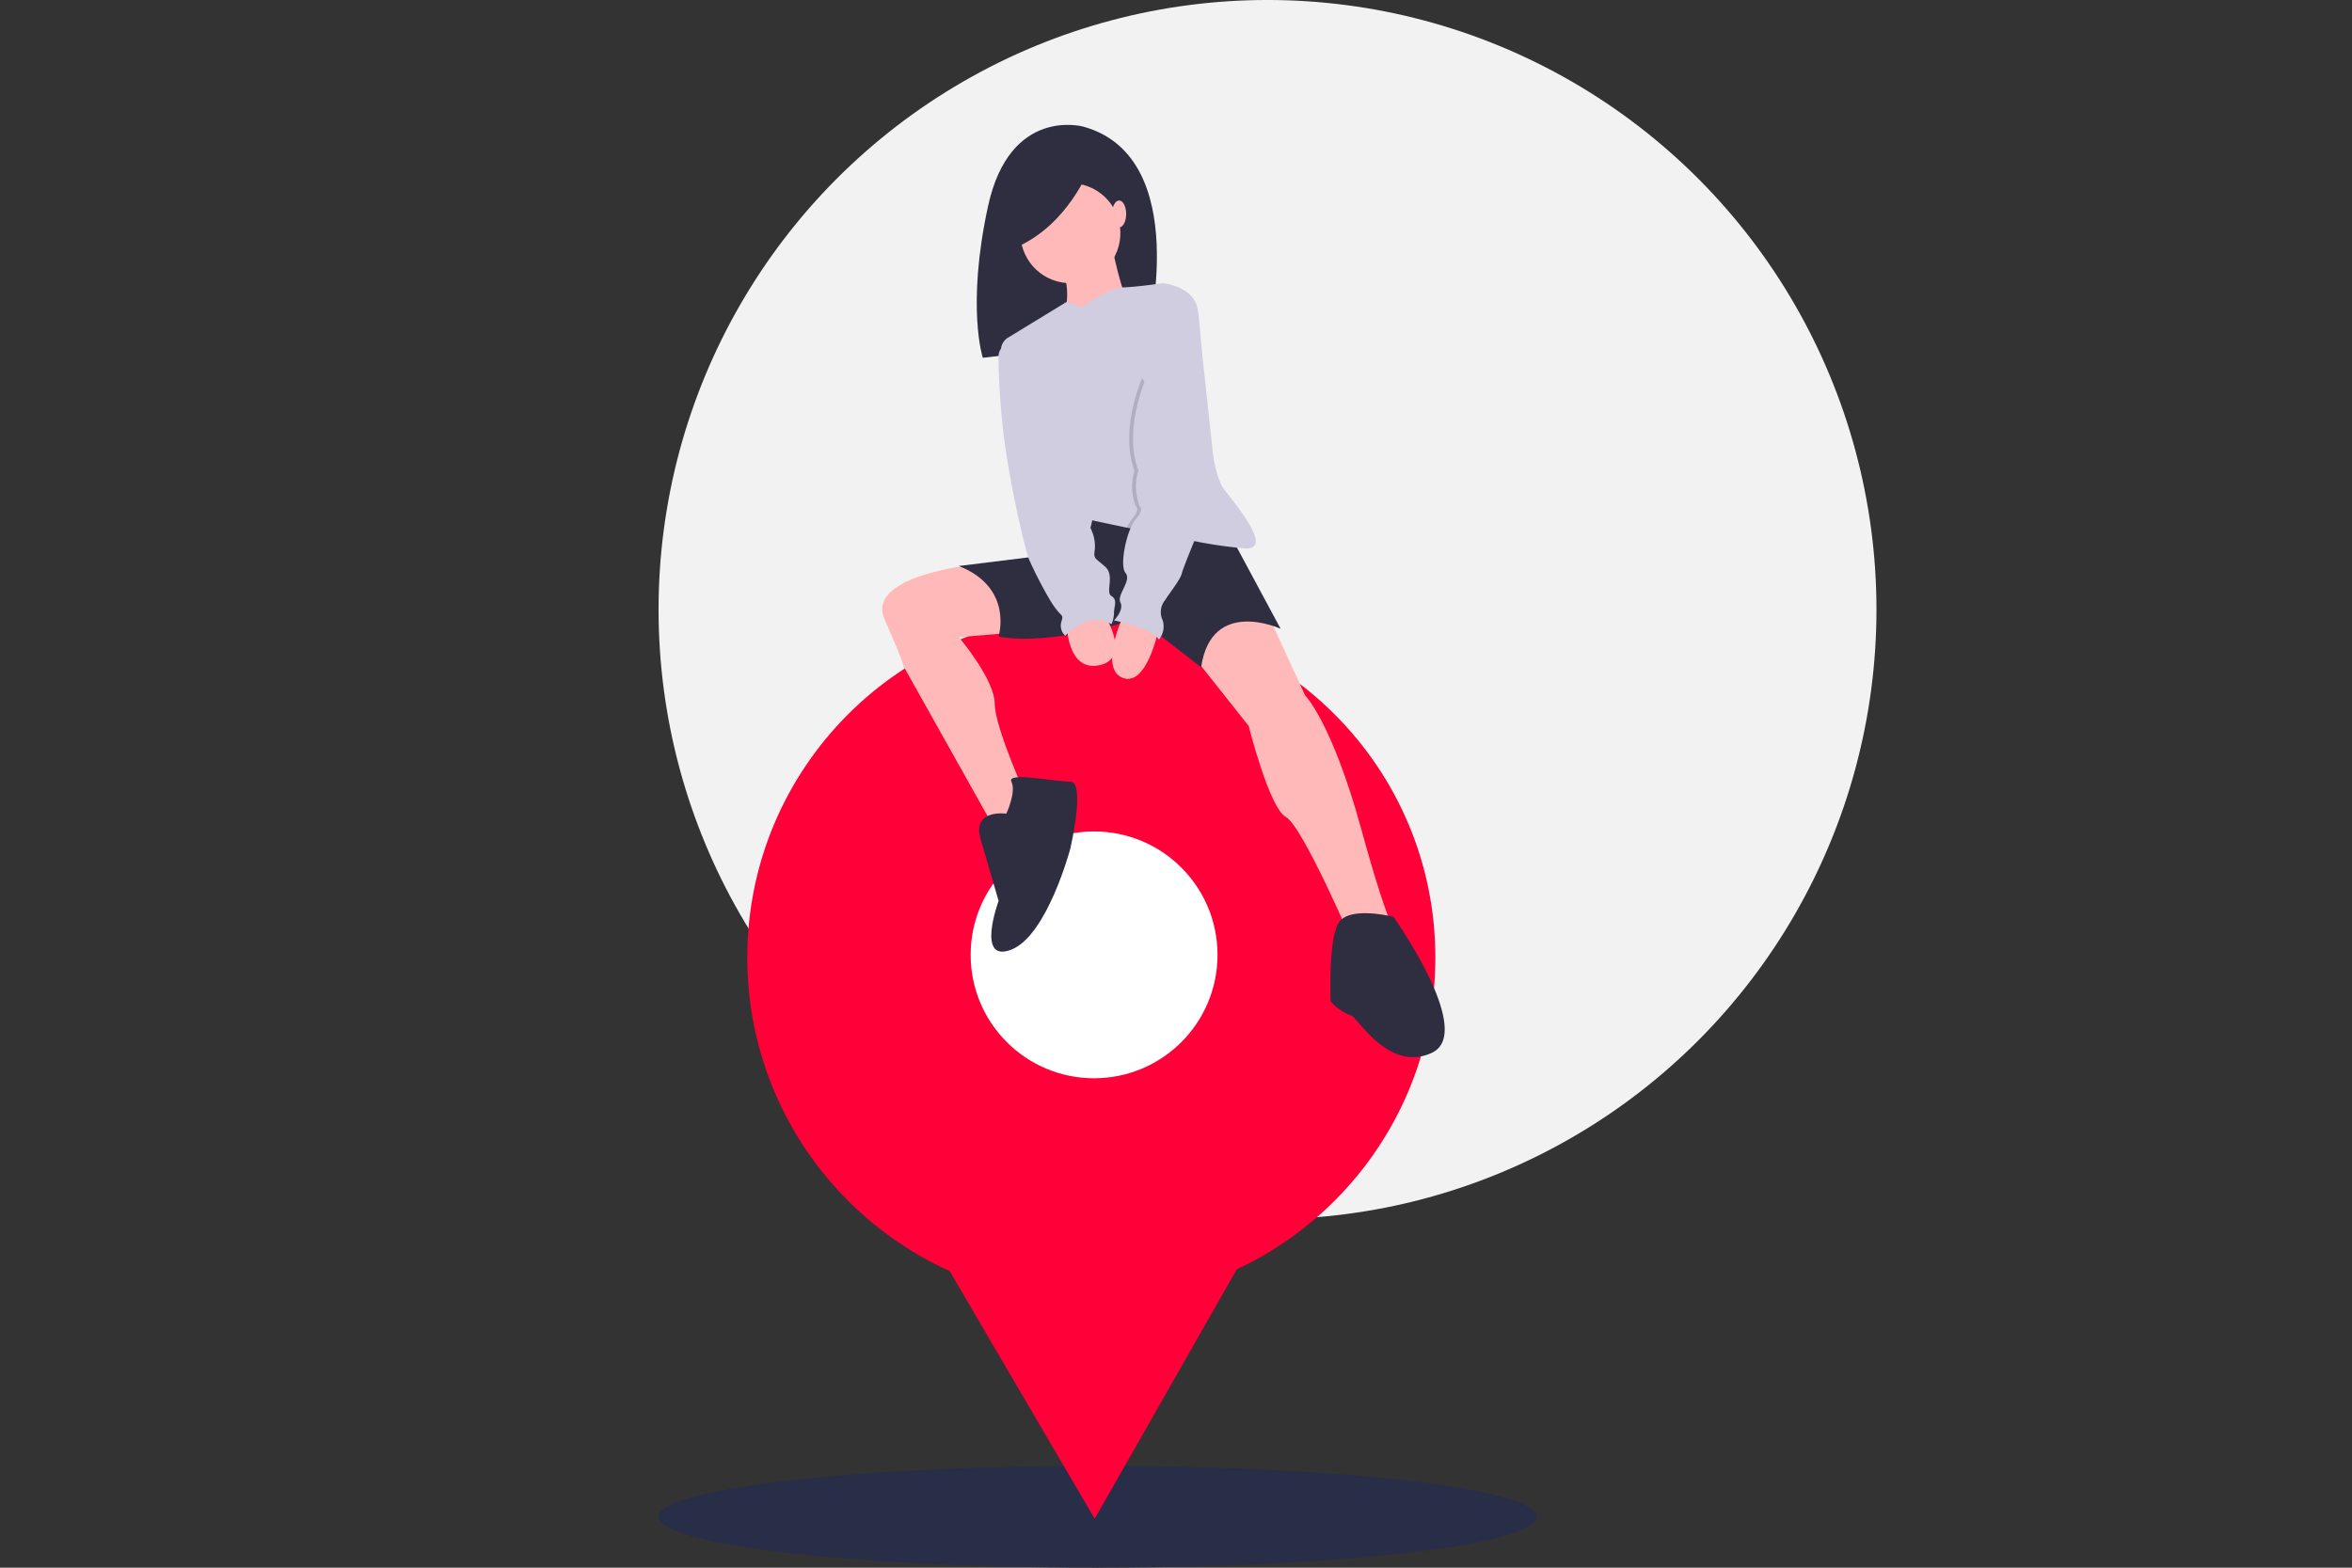 <svg xmlns="http://www.w3.org/2000/svg" width="300" height="200" viewBox="0 0 300 200">
  <rect x="0" y="0" width="300" height="200" fill="#333333" stroke="none"/>
  <g id="Groupe_1505" data-name="Groupe 1505" transform="translate(-621.917 -849.166)">
    <rect id="Rectangle_766" data-name="Rectangle 766" width="300" height="200" transform="translate(621.917 849.166)" fill="none"/>
    <ellipse id="Ellipse_446" data-name="Ellipse 446" cx="77.672" cy="77.769" rx="77.672" ry="77.769" transform="translate(705.917 849.165)" fill="#f2f2f2"/>
    <ellipse id="Ellipse_1006" data-name="Ellipse 1006" cx="56" cy="6.5" rx="56" ry="6.5" transform="translate(705.917 1036.165)" fill="#282d48"/>
    <g id="Groupe_1489" data-name="Groupe 1489" transform="translate(717.236 865.095)">
      <circle id="Ellipse_1002" data-name="Ellipse 1002" cx="43.881" cy="43.881" r="43.881" transform="translate(0 62.349)" fill="#ff0038"/>
      <path id="Tracé_3062" data-name="Tracé 3062" d="M-1757.029,5087.087l-13.863-23.682-13.863-23.681,27.441-.166,27.44-.166-13.577,23.847Z" transform="translate(1801.339 -4909.257)" fill="#ff0038"/>
      <circle id="Ellipse_1003" data-name="Ellipse 1003" cx="15.744" cy="15.744" r="15.744" transform="translate(28.489 90.144)" fill="#fff"/>
      <path id="Tracé_3063" data-name="Tracé 3063" d="M-1735.127,4672.4s-9.389-2.645-12.167,10.183-.661,19.308-.661,19.308l20.961-2.446S-1721.042,4676.3-1735.127,4672.4Z" transform="translate(1777.992 -4672.173)" fill="#2f2e41"/>
      <path id="Tracé_3064" data-name="Tracé 3064" d="M-1771.377,4830.649s-13.773,1.372-11.32,6.932,2.453,6.051,2.453,6.051l12.1,21.587,3.925-4.088s-4.416-9.649-4.416-12.757-4.579-8.5-4.579-8.5l8.014-.654Z" transform="translate(1800.195 -4774.522)" fill="#ffb9b9"/>
      <path id="Tracé_3065" data-name="Tracé 3065" d="M-1661.447,4848.209l4.579,9.976s3.434,3.434,7.2,17.171,4.579,13.247,4.579,13.247l-5.724,1.145s-6.378-14.882-8.5-16.027-4.743-11.611-4.743-11.611l-7.523-9.486,2.289-5.069Z" transform="translate(1728.007 -4785.42)" fill="#ffb9b9"/>
      <path id="Tracé_3066" data-name="Tracé 3066" d="M-1721.2,4810.268l7.032,13.084s-8.831-4.089-10.14,4.906l-8.014-6.214s-11.12,3.6-17.826,2.289c0,0,1.963-6.214-5.07-8.995l15.864-1.962-.654-3.435,1.636-3.271Z" transform="translate(1782.195 -4759.06)" fill="#2f2e41"/>
      <path id="Tracé_3067" data-name="Tracé 3067" d="M-1744.392,4911.9s-4.416-.655-3.271,3.271l2.289,7.85s-2.943,8.014,1.635,6.215,7.523-12.92,7.523-12.92,1.963-8.5,0-8.5-8.177-1.308-7.523,0S-1744.392,4911.9-1744.392,4911.9Z" transform="translate(1777.427 -4824.02)" fill="#2f2e41"/>
      <path id="Tracé_3068" data-name="Tracé 3068" d="M-1612.535,4956.8s-5.724-1.473-7.032.817-.981,9.813-.981,9.977a6.677,6.677,0,0,0,2.617,1.8c.654,0,4.743,7.359,10.3,4.742S-1612.535,4956.8-1612.535,4956.8Z" transform="translate(1694.959 -4855.759)" fill="#2f2e41"/>
      <circle id="Ellipse_1004" data-name="Ellipse 1004" cx="6.378" cy="6.378" r="6.378" transform="matrix(0.16, -0.987, 0.987, 0.16, 33.894, 19.093)" fill="#ffb9b9"/>
      <path id="Tracé_3069" data-name="Tracé 3069" d="M-1712.435,4715.146s1.308,6.869,2.453,7.851-8.668,2.452-8.668,2.452,1.472-4.742-.327-7.2S-1712.435,4715.146-1712.435,4715.146Z" transform="translate(1758.88 -4700.02)" fill="#ffb9b9"/>
      <path id="Tracé_3070" data-name="Tracé 3070" d="M-1708.685,4763.4a57.969,57.969,0,0,1-7.129-1.054c-2.751-.514-5.761-1.124-8.136-1.618-2.543-.53-4.36-.926-4.36-.926s-.654,4.089-2.78,3.6c-1.832-.421-7.306-19.542-8.785-24.825a1.838,1.838,0,0,1,.813-2.066l7.518-4.59,1.927.735s3.254-2.515,5.143-2.565,5.159-.541,5.159-.541,3.762.327,4.416,3.106.981,20.116,3.435,23.224S-1705.578,4763.4-1708.685,4763.4Z" transform="translate(1772.302 -4709.352)" fill="#d0cde1"/>
      <path id="Tracé_3071" data-name="Tracé 3071" d="M-1716.186,4849.026s0,6.378,4.252,5.4.327-6.868.327-6.868Z" transform="translate(1756.907 -4785.502)" fill="#ffb9b9"/>
      <path id="Tracé_3072" data-name="Tracé 3072" d="M-1693.708,4850.885s-1.472,7.522-4.579,6.378,0-7.85,0-7.85Z" transform="translate(1746.204 -4786.701)" fill="#ffb9b9"/>
      <path id="Tracé_3073" data-name="Tracé 3073" d="M-1683.5,4777.365s-1.6,3.82-2.877,6.958c-2.751-.514-5.761-1.124-8.136-1.618a4.7,4.7,0,0,1,.709-1.252c1.145-1.309.491-1.636.491-1.636a7.075,7.075,0,0,1-.163-4.579c-1.963-5.233.981-11.775.981-11.775Z" transform="translate(1742.861 -4731.149)" opacity="0.15" style="isolation: isolate"/>
      <path id="Tracé_3074" data-name="Tracé 3074" d="M-1694.908,4755.039s-2.944,6.542-.981,11.776a7.076,7.076,0,0,0,.164,4.579s.654.327-.491,1.635-2.126,5.888-1.308,6.869-1.145,2.78-.654,3.762-.818,2.29-.818,2.29,4.907.981,5.724,2.453a2.646,2.646,0,0,0,.49-2.453,2.415,2.415,0,0,1,.327-2.617c.491-.818,1.963-2.617,2.126-3.435s4.416-10.957,4.416-10.957l-1.994-18.478Z" transform="translate(1745.769 -4722.731)" fill="#d0cde1"/>
      <path id="Tracé_3075" data-name="Tracé 3075" d="M-1739.041,4750.456l-.306.055a1.839,1.839,0,0,0-1.51,1.823c.012,1.642.1,4.556.507,8.589.655,6.542,2.944,16.354,3.434,17.336a52.341,52.341,0,0,0,2.617,5.07c1.472,2.453,1.8,1.635,1.472,2.78a1.721,1.721,0,0,0,.491,1.8s2.943-3.271,5.887-1.472a3.644,3.644,0,0,0,.327-1.472c0-.818.491-1.635-.327-2.126s.491-2.616-.818-3.762-1.472-.981-1.308-2.126a4.871,4.871,0,0,0-.327-2.29Z" transform="translate(1772.894 -4722.728)" fill="#d0cde1"/>
      <path id="Tracé_3076" data-name="Tracé 3076" d="M-1726.764,4688.155s-2.645,7.009-9.125,9.919l-1.058-6.216Z" transform="translate(1770.36 -4682.529)" fill="#2f2e41"/>
      <ellipse id="Ellipse_1005" data-name="Ellipse 1005" cx="0.899" cy="1.717" rx="0.899" ry="1.717" transform="translate(46.527 9.649)" fill="#ffb9b9"/>
    </g>
  </g>
</svg>
